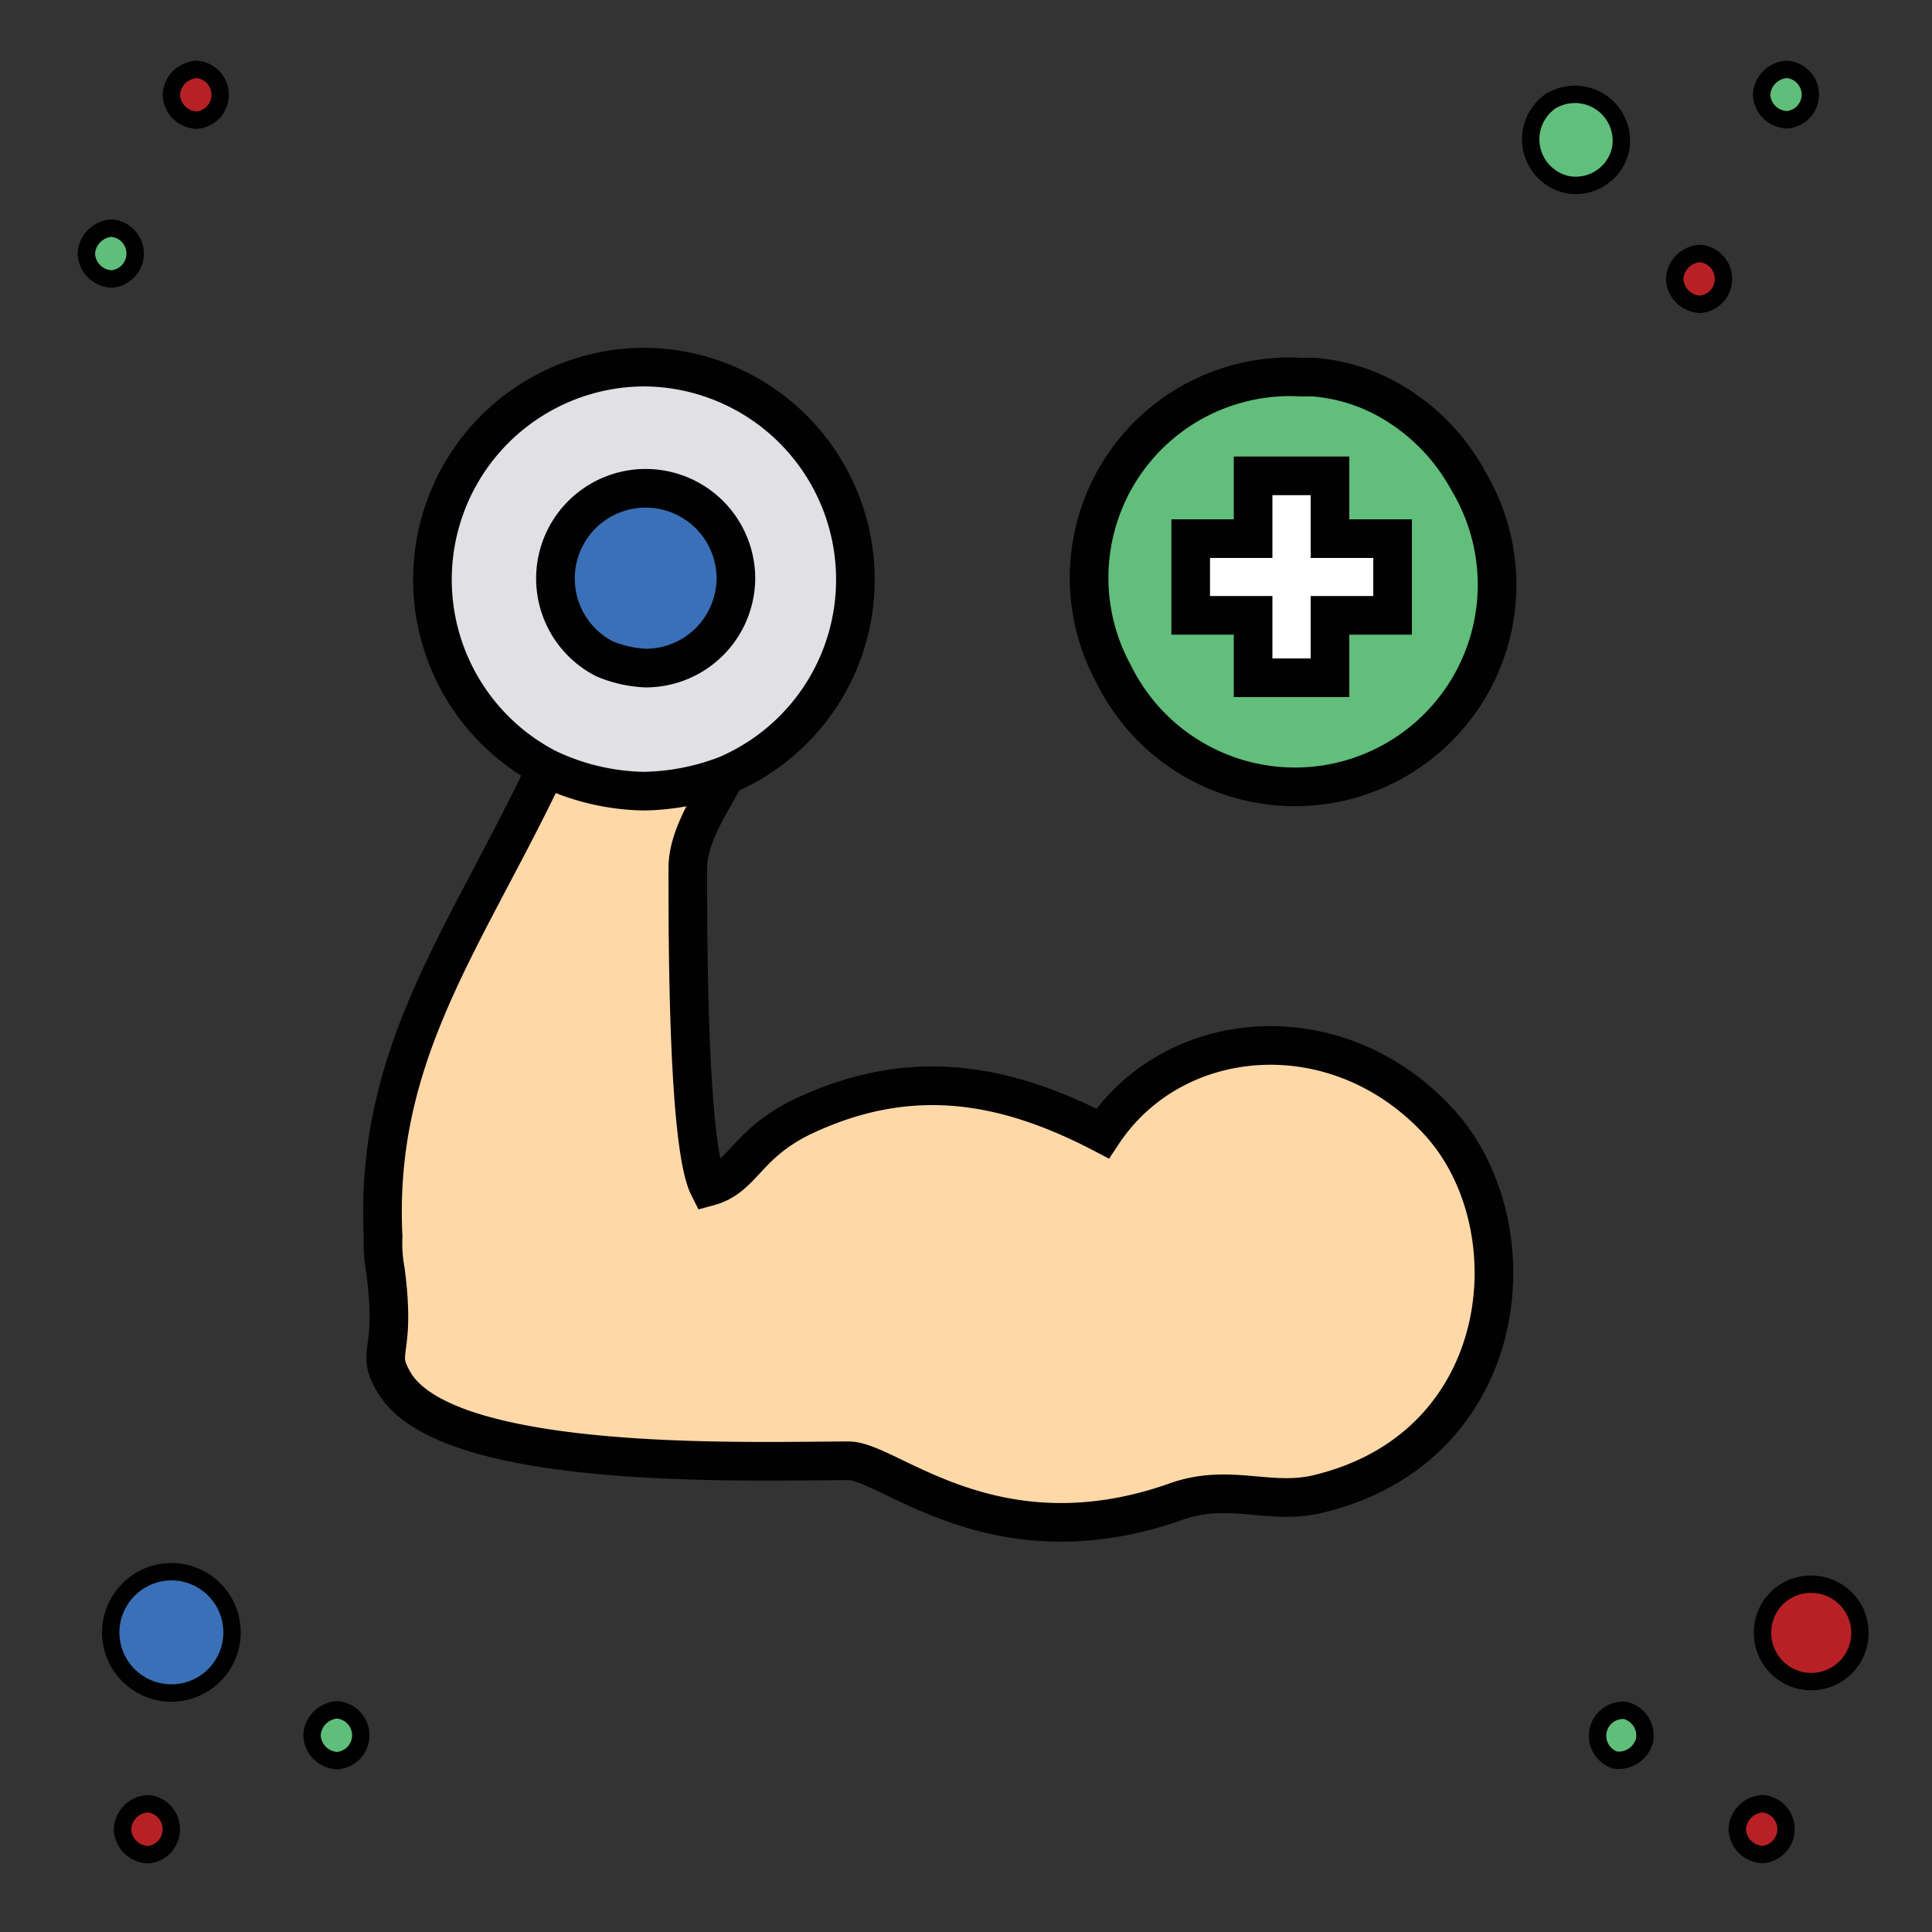 <?xml version="1.0" encoding="UTF-8"?>
<svg xmlns="http://www.w3.org/2000/svg" id="Layer_1" data-name="Layer 1" viewBox="0 0 100 100">
  <rect x="0" y="0" width="100" height="100" fill="#333333" stroke="none"/>
  <path d="M10.19,3.59a1.32,1.32,0,0,1,0,2.63A1.36,1.36,0,0,1,8.87,4.9,1.39,1.39,0,0,1,10.19,3.59Z" style="fill:#b72126;stroke:#010101;stroke-miterlimit:10;stroke-width:0.9px"></path>
  <path d="M81.1,9.55a2.4,2.4,0,0,1-1-4.19,1,1,0,0,1,.32-.21,2.4,2.4,0,0,1,3.46,2.57h0A2.37,2.37,0,0,1,81.1,9.55Z" style="fill:#61bf7c;stroke:#010101;stroke-miterlimit:10;stroke-width:0.9px"></path>
  <path d="M83.6,91.1a1.32,1.32,0,0,1,.52-2.57,1.34,1.34,0,0,1,1,1.55A1.38,1.38,0,0,1,83.6,91.1Z" style="fill:#5fbe7a;stroke:#010101;stroke-miterlimit:10;stroke-width:0.9px"></path>
  <path d="M8.87,81.35a3.14,3.14,0,1,1-3.14,3.14h0A3.16,3.16,0,0,1,8.87,81.35Z" style="fill:#3a70b7;stroke:#010101;stroke-miterlimit:10;stroke-width:0.9px"></path>
  <path d="M5.79,11.81a1.32,1.32,0,0,1,0,2.63,1.36,1.36,0,0,1-1.32-1.32A1.39,1.39,0,0,1,5.79,11.81Z" style="fill:#5fbe7a;stroke:#010101;stroke-miterlimit:10;stroke-width:0.9px"></path>
  <path d="M17.47,88.5a1.33,1.33,0,0,1,1.2,1.43,1.32,1.32,0,0,1-1.2,1.2,1.36,1.36,0,0,1-1.32-1.32A1.39,1.39,0,0,1,17.47,88.5Z" style="fill:#5fbe7a;stroke:#010101;stroke-miterlimit:10;stroke-width:0.9px"></path>
  <path d="M7.66,93.36a1.32,1.32,0,0,1,1.2,1.43A1.31,1.31,0,0,1,7.66,96a1.37,1.37,0,0,1-1.32-1.32A1.39,1.39,0,0,1,7.66,93.36Z" style="fill:#b72126;stroke:#010101;stroke-miterlimit:10;stroke-width:0.9px"></path>
  <path d="M88,13.12a1.32,1.32,0,0,1,1.2,1.43,1.31,1.31,0,0,1-1.2,1.2,1.37,1.37,0,0,1-1.32-1.32A1.39,1.39,0,0,1,88,13.12Z" style="fill:#b72126;stroke:#010101;stroke-miterlimit:10;stroke-width:0.9px"></path>
  <path d="M93.71,82a2.52,2.52,0,1,1-2.48,2.48h0A2.49,2.49,0,0,1,93.71,82Z" style="fill:#b72126;stroke:#010101;stroke-miterlimit:10;stroke-width:0.9px"></path>
  <path d="M92.5,3.59A1.32,1.32,0,0,1,93.7,5a1.31,1.31,0,0,1-1.2,1.2A1.36,1.36,0,0,1,91.18,4.9,1.39,1.39,0,0,1,92.5,3.59Z" style="fill:#5fbe7a;stroke:#010101;stroke-miterlimit:10;stroke-width:0.9px"></path>
  <path d="M91.24,93.36a1.32,1.32,0,0,1,0,2.63,1.36,1.36,0,0,1-1.32-1.32A1.39,1.39,0,0,1,91.24,93.36Z" style="fill:#b72126;stroke:#010101;stroke-miterlimit:10;stroke-width:0.9px"></path>
  <g id="_528_fitness_hand_medical_muscle" data-name="528, fitness, hand, medical, muscle">
    <path d="M28.3,39.71a12.06,12.06,0,0,0,5,1.19,12.42,12.42,0,0,0,4.3-.84c-.84,1.55-2,3.22-2,4.89,0,3.7,0,14.32,1.08,16.47,1.78-.48,1.9-2.15,4.77-3.58,5.48-2.63,10.38-1.91,15.62.83,3.7-5.6,12.17-6.32,17.42-.59,4.89,5.37,3.82,16.7-6.08,19.2-2.63.72-4.77-.59-7.64.48C51.45,81,46,75.61,43.93,75.61c-4.89,0-20.64.6-23.5-4-1.07-1.79.12-1.31-.48-5.85A7.78,7.78,0,0,1,19.83,64C19.36,54.5,24.13,48.53,28.3,39.71Z" style="fill:#ffd8a8;stroke:#010101;stroke-miterlimit:10;stroke-width:2px"></path>
    <path d="M33.31,19a11,11,0,0,0-5,20.76,12.06,12.06,0,0,0,5,1.19,12.42,12.42,0,0,0,4.3-.84A11,11,0,0,0,33.31,19Z" style="fill:#e1e1e5;stroke:#010101;stroke-miterlimit:10;stroke-width:2px"></path>
    <path d="M38.09,29.92a4.67,4.67,0,0,1-4.66,4.66,6.2,6.2,0,0,1-2.14-.48,4.67,4.67,0,1,1,6.8-4.18Z" style="fill:#3a70b7;stroke:#010101;stroke-miterlimit:10;stroke-width:2px"></path>
  </g>
  <path d="M72.5,21.08h0A9.49,9.49,0,0,0,68,19.52h-.63a10.4,10.4,0,0,0-9.73,15.36h0A10.46,10.46,0,1,0,76,24.89,10.6,10.6,0,0,0,72.5,21.08Z" style="fill:#61be7b;stroke:#010101;stroke-miterlimit:10;stroke-width:2px"></path>
  <polygon points="72.08 27.88 72.08 31.85 68.84 31.85 68.84 35.08 64.86 35.08 64.86 31.85 61.63 31.85 61.63 27.88 64.86 27.88 64.86 24.63 68.84 24.63 68.84 27.88 72.08 27.88" style="fill:#fff;stroke:#010101;stroke-miterlimit:10;stroke-width:2px"></polygon>
</svg>
